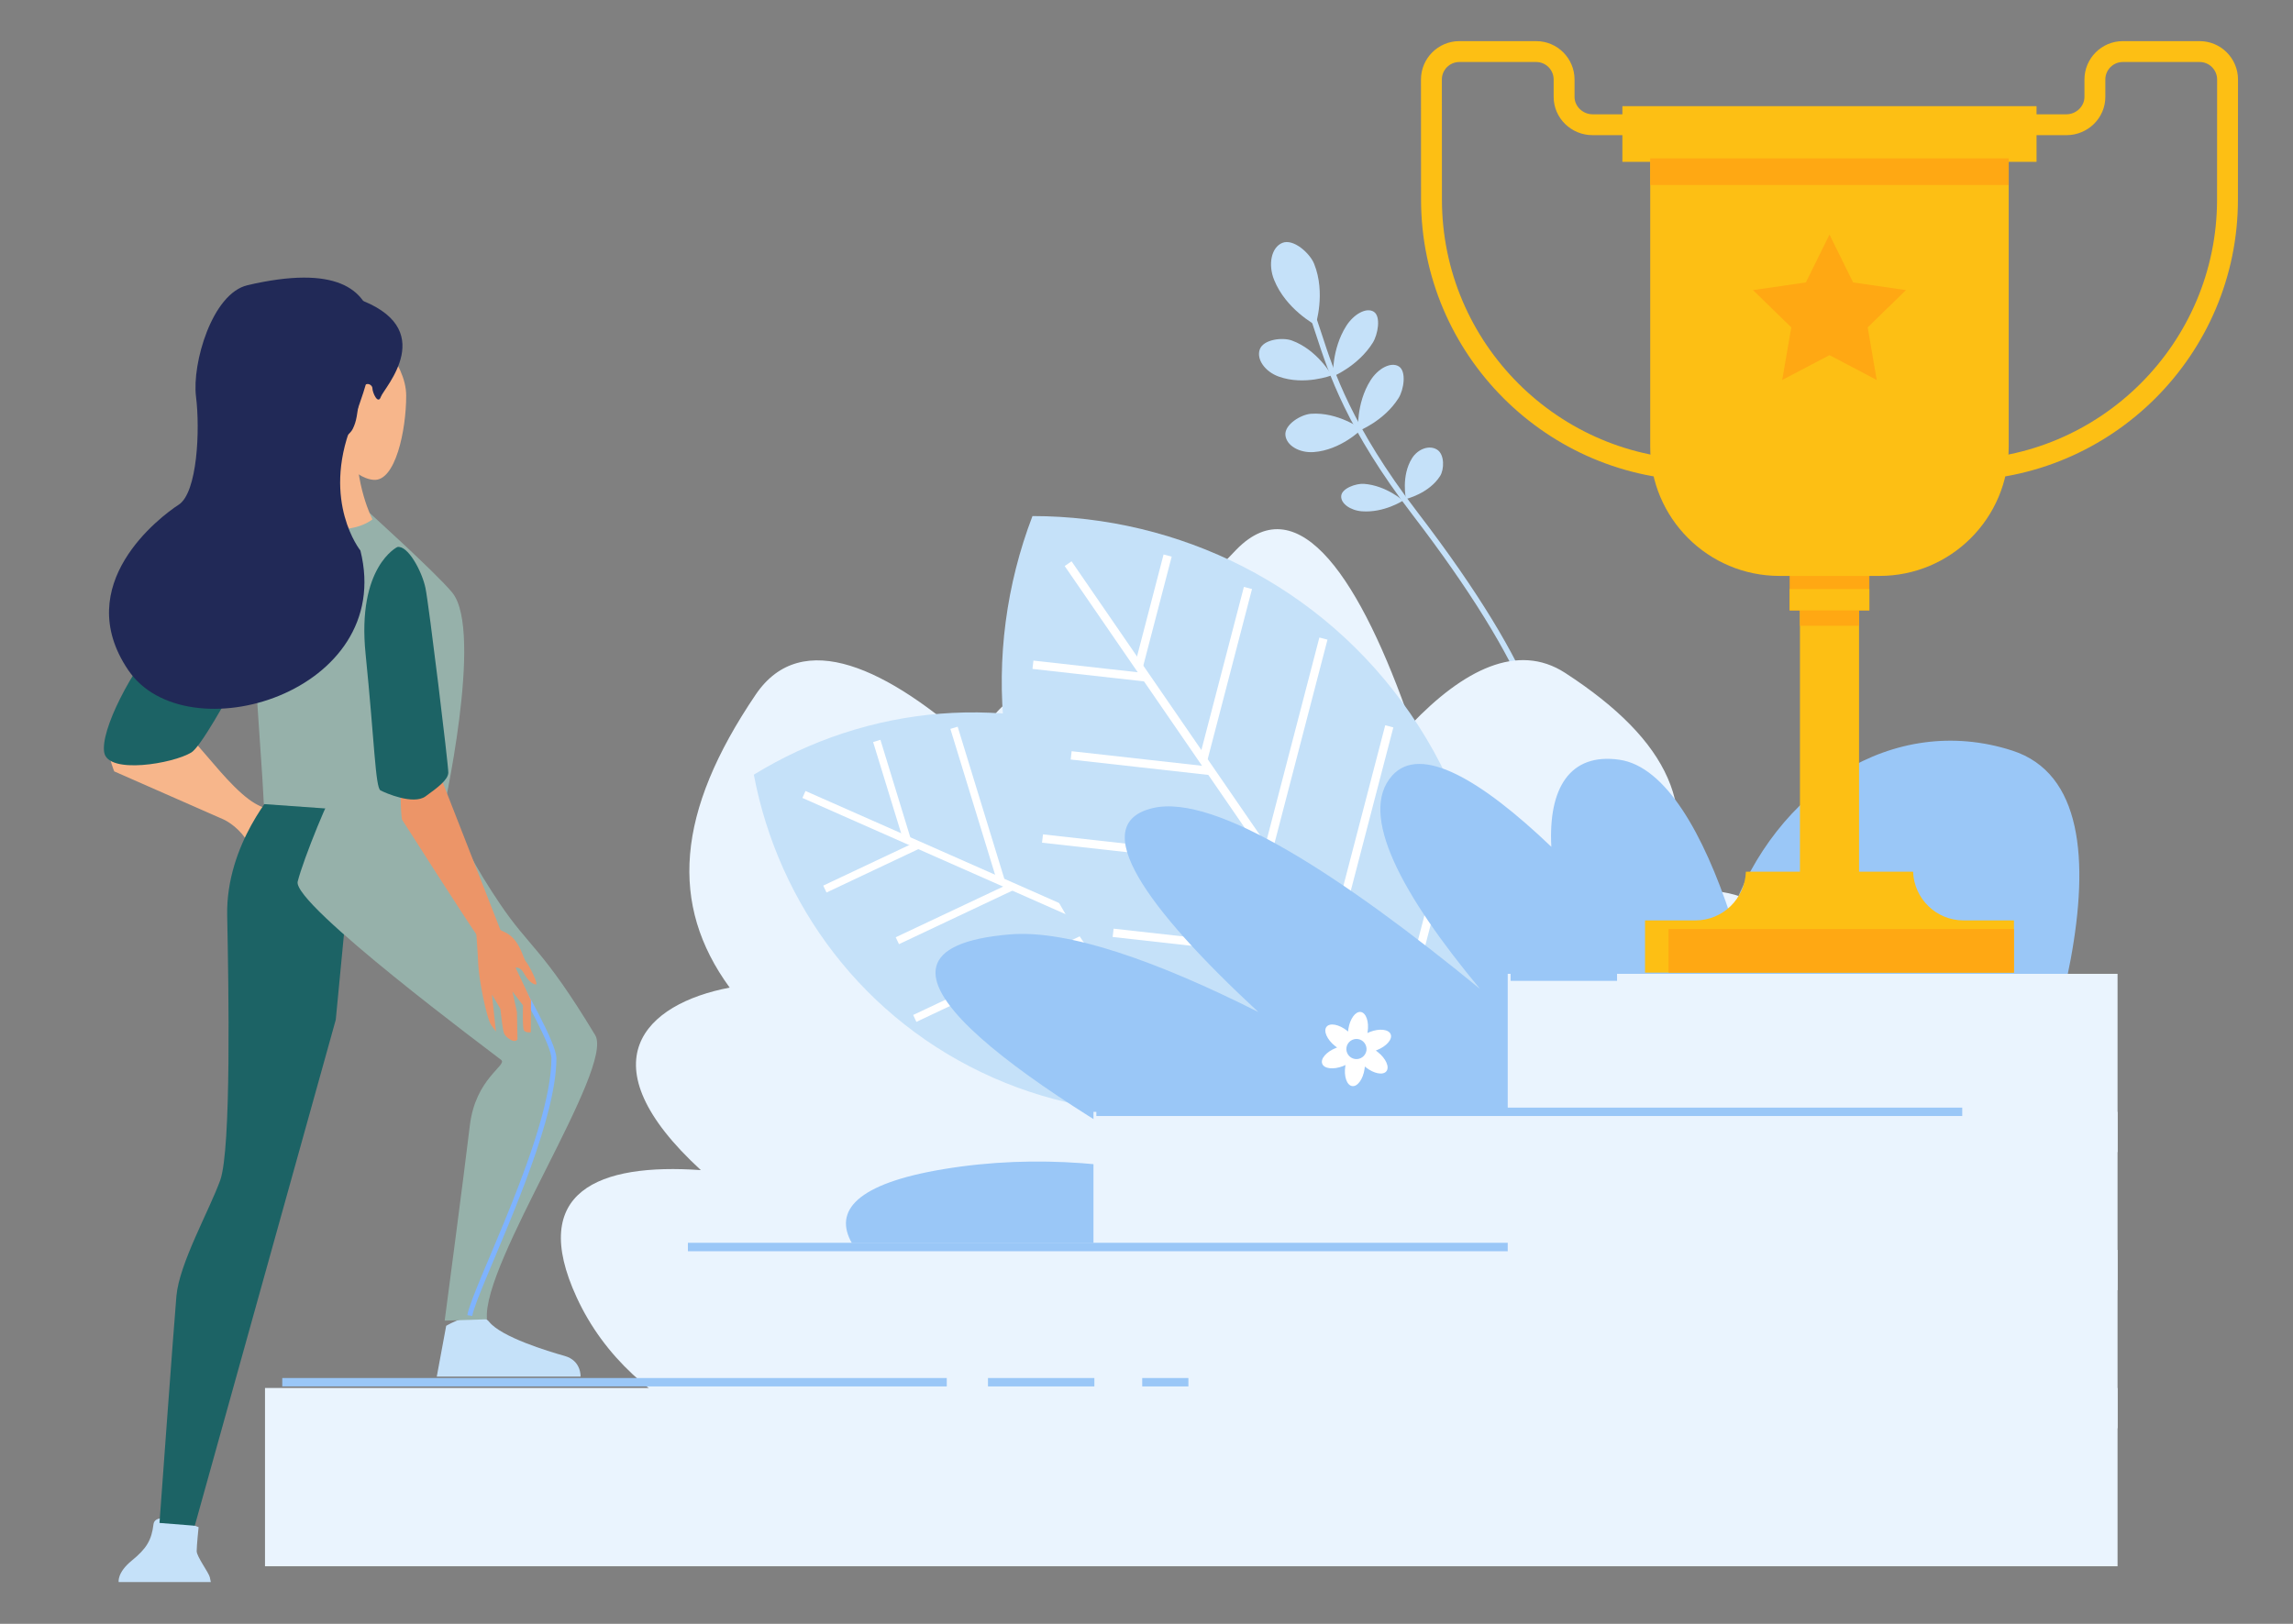 <?xml version="1.0" encoding="UTF-8" standalone="no"?>
<!DOCTYPE svg PUBLIC "-//W3C//DTD SVG 1.1//EN" "http://www.w3.org/Graphics/SVG/1.1/DTD/svg11.dtd">
<svg width="100%" height="100%" viewBox="0 0 336 238" version="1.1" xmlns="http://www.w3.org/2000/svg" xmlns:xlink="http://www.w3.org/1999/xlink" xml:space="preserve" xmlns:serif="http://www.serif.com/" style="fill-rule:evenodd;clip-rule:evenodd;stroke-linejoin:round;stroke-miterlimit:2;">
    <rect x="0" y="0" width="336" height="238" fill="#808080" stroke="none"/>
    <g id="ArtBoard1" transform="matrix(1,0,0,1,-1625.62,-920.756)">
        <rect x="1625.62" y="920.756" width="335.988" height="237.761" style="fill:none;"/>
        <g transform="matrix(1,0,0,1,0.621,0.756)">
            <g>
                <g>
                    <path d="M1817.77,967.636C1817.77,967.636 1819.3,962.964 1817.56,958.66C1816.93,957.102 1814.53,954.941 1812.91,955.596C1811.29,956.246 1810.78,958.76 1811.7,961.023C1813.43,965.331 1817.77,967.636 1817.77,967.636Z" style="fill:rgb(197,225,249);fill-rule:nonzero;"/>
                    <path d="M1820.14,975.011C1820.14,975.011 1818.04,971.26 1814.28,969.9C1812.91,969.408 1810.13,969.741 1809.6,971.202C1809.07,972.663 1810.38,974.477 1812.37,975.191C1816.13,976.553 1820.14,975.011 1820.14,975.011Z" style="fill:rgb(197,225,249);fill-rule:nonzero;"/>
                    <path d="M1824.52,982.92C1824.52,982.92 1821.08,980.351 1817.09,980.646C1815.64,980.753 1813.24,982.194 1813.35,983.744C1813.47,985.292 1815.4,986.414 1817.5,986.259C1821.49,985.966 1824.52,982.92 1824.52,982.92Z" style="fill:rgb(197,225,249);fill-rule:nonzero;"/>
                    <path d="M1820.33,975.166C1820.33,975.166 1824.01,973.646 1826.14,970.258C1826.92,969.031 1827.38,966.361 1826.3,965.688C1825.23,965.009 1823.37,966.02 1822.25,967.803C1820.12,971.193 1820.33,975.166 1820.33,975.166Z" style="fill:rgb(197,225,249);fill-rule:nonzero;"/>
                    <path d="M1824.01,983.188C1824.01,983.188 1827.8,981.739 1829.93,978.353C1830.71,977.125 1831.12,974.425 1829.98,973.707C1828.84,972.992 1826.94,973.972 1825.82,975.757C1823.68,979.145 1824.01,983.188 1824.01,983.188Z" style="fill:rgb(197,225,249);fill-rule:nonzero;"/>
                    <path d="M1831.02,993.136C1831.02,993.136 1834.4,992.34 1836.03,989.753C1836.62,988.818 1836.71,986.616 1835.58,985.901C1834.44,985.183 1832.77,985.793 1831.91,987.157C1830.28,989.745 1831.02,993.136 1831.02,993.136Z" style="fill:rgb(197,225,249);fill-rule:nonzero;"/>
                    <path d="M1830.59,993.371C1830.59,993.371 1828.12,991.161 1824.88,990.917C1823.7,990.83 1821.61,991.576 1821.53,992.69C1821.44,993.797 1822.87,994.811 1824.57,994.94C1827.81,995.185 1830.59,993.371 1830.59,993.371Z" style="fill:rgb(197,225,249);fill-rule:nonzero;"/>
                    <path d="M1849.9,1038.49C1849.17,1039.2 1848.5,1039.43 1848.45,1039.45L1848.2,1038.67L1848.33,1039.05L1848.2,1038.67C1848.27,1038.64 1850.01,1038.03 1850.81,1035.39C1851.71,1032.43 1851.09,1028.23 1848.97,1022.9C1846.05,1015.6 1840.35,1006.39 1832.03,995.516C1822.35,982.887 1819.67,974.647 1817.89,969.195C1817.44,967.802 1817.04,966.592 1816.62,965.604L1817.36,965.283C1817.81,966.305 1818.21,967.528 1818.67,968.944C1820.42,974.345 1823.09,982.503 1832.67,995.022C1851.21,1019.22 1853.18,1030.49 1851.57,1035.67C1851.16,1037.03 1850.5,1037.92 1849.9,1038.49Z" style="fill:rgb(197,225,249);fill-rule:nonzero;"/>
                    <path d="M1879.34,1070.34C1891.86,1053.22 1881.13,1049.11 1868.67,1050.82C1874.13,1038.89 1869.84,1028.68 1854.34,1018.62C1847.38,1014.11 1839.4,1018.19 1831.77,1026.18C1824.47,1005.08 1815.37,991.172 1806.19,1000.53C1798.59,1008.26 1793.12,1017.14 1789.89,1026.27C1787.34,1024.77 1784.6,1023.4 1781.68,1022.19C1775.33,1019.54 1770.89,1022.77 1767.93,1029.47C1755.15,1017.95 1742.5,1011.84 1735.75,1021.78C1724.03,1039.07 1723.06,1052.6 1731.92,1064.75C1719.51,1067.1 1710.52,1075.71 1727.7,1091.5C1712.76,1090.44 1702.34,1094.61 1709.5,1110.15C1725.46,1144.81 1792.09,1142.53 1840.75,1119.62C1871.85,1112.6 1897.31,1098.74 1901.38,1079.62C1904.37,1065.54 1893.37,1065.28 1879.34,1070.34Z" style="fill:rgb(234,244,254);fill-rule:nonzero;"/>
                    <path d="M1791.89,1029.56C1810.83,1037.93 1823.33,1054.89 1826.94,1073.96C1810.41,1084.14 1789.46,1086.31 1770.52,1077.95C1751.58,1069.58 1739.07,1052.62 1735.46,1033.54C1752,1023.37 1772.95,1021.2 1791.89,1029.56Z" style="fill:rgb(197,225,249);fill-rule:nonzero;"/>
                    <path d="M1742.58,1036.95L1823.38,1072.65L1823.83,1071.63L1743.03,1035.93" style="fill:white;fill-rule:nonzero;"/>
                    <path d="M1759.19,1043.4L1745.63,1049.8L1746.11,1050.81L1759.66,1044.41" style="fill:white;fill-rule:nonzero;"/>
                    <path d="M1772.96,1049.49L1756.25,1057.37L1756.73,1058.38L1773.44,1050.49" style="fill:white;fill-rule:nonzero;"/>
                    <path d="M1786.74,1055.57L1758.81,1068.76L1759.28,1069.77L1787.22,1056.58" style="fill:white;fill-rule:nonzero;"/>
                    <path d="M1800.52,1061.66L1773.35,1074.49L1773.82,1075.5L1801,1062.67" style="fill:white;fill-rule:nonzero;"/>
                    <path d="M1814.3,1067.75L1799.16,1074.89L1799.64,1075.9L1814.77,1068.75" style="fill:white;fill-rule:nonzero;"/>
                    <path d="M1758.4,1042.76L1754.01,1028.43L1752.94,1028.76L1757.34,1043.09" style="fill:white;fill-rule:nonzero;"/>
                    <path d="M1772.18,1048.85L1765.33,1026.51L1764.26,1026.83L1771.11,1049.18" style="fill:white;fill-rule:nonzero;"/>
                    <path d="M1785.96,1054.94L1777.38,1026.97L1776.31,1027.3L1784.89,1055.26" style="fill:white;fill-rule:nonzero;"/>
                    <path d="M1799.73,1061.02L1790.92,1032.29L1789.86,1032.62L1798.67,1061.35" style="fill:white;fill-rule:nonzero;"/>
                    <path d="M1813.51,1067.11L1805.94,1042.43L1804.87,1042.76L1812.45,1067.44" style="fill:white;fill-rule:nonzero;"/>
                    <path d="M1831.67,1024.6C1844.63,1043.45 1846.56,1066.65 1838.9,1086.68C1817.45,1086.67 1796.48,1076.57 1783.52,1057.71C1770.56,1038.86 1768.63,1015.67 1776.29,995.636C1797.74,995.651 1818.71,1005.75 1831.67,1024.6Z" style="fill:rgb(197,225,249);fill-rule:nonzero;"/>
                    <path d="M1781.01,1002.96L1836.3,1083.38L1837.32,1082.68L1782.02,1002.27" style="fill:white;fill-rule:nonzero;"/>
                    <path d="M1792.89,1018.66L1776.43,1016.82L1776.29,1018.04L1792.75,1019.88" style="fill:white;fill-rule:nonzero;"/>
                    <path d="M1802.32,1032.37L1782.03,1030.1L1781.89,1031.32L1802.18,1033.59" style="fill:white;fill-rule:nonzero;"/>
                    <path d="M1811.75,1046.08L1777.83,1042.29L1777.69,1043.51L1811.61,1047.3" style="fill:white;fill-rule:nonzero;"/>
                    <path d="M1821.18,1059.79L1788.18,1056.11L1788.04,1057.33L1821.04,1061.02" style="fill:white;fill-rule:nonzero;"/>
                    <path d="M1830.61,1073.5L1812.23,1071.45L1812.1,1072.67L1830.47,1074.72" style="fill:white;fill-rule:nonzero;"/>
                    <path d="M1792.52,1017.6L1796.69,1001.58L1795.5,1001.27L1791.33,1017.29" style="fill:white;fill-rule:nonzero;"/>
                    <path d="M1801.95,1031.32L1808.46,1006.33L1807.27,1006.02L1800.76,1031.01" style="fill:white;fill-rule:nonzero;"/>
                    <path d="M1811.38,1045.03L1819.52,1013.75L1818.33,1013.44L1810.19,1044.72" style="fill:white;fill-rule:nonzero;"/>
                    <path d="M1820.8,1058.74L1829.17,1026.61L1827.98,1026.3L1819.61,1058.43" style="fill:white;fill-rule:nonzero;"/>
                    <path d="M1830.24,1072.45L1837.42,1044.85L1836.23,1044.54L1829.05,1072.14" style="fill:white;fill-rule:nonzero;"/>
                    <path d="M1749.82,1102.18C1747.14,1097.48 1750.47,1093.48 1763.24,1091.36C1777.17,1089.04 1790.48,1090.61 1801.42,1093.49C1775.6,1079.25 1745.5,1059.26 1772.98,1056.95C1781.55,1056.23 1794.73,1060.95 1809.39,1068.33C1793.04,1053.18 1784.04,1040.74 1793.95,1038.43C1803.15,1036.28 1821.91,1048.59 1841.87,1064.94C1830.49,1051.24 1823.91,1039.29 1829.02,1033.65C1833.19,1029.04 1842.08,1034.33 1852.32,1044.11C1851.86,1035.51 1855.04,1030.31 1862.29,1031.35C1869.12,1032.33 1874.64,1042.3 1878.59,1054.25C1885.13,1035.71 1902.42,1024.38 1919.86,1030.01C1940.35,1036.62 1923.89,1081.05 1914.73,1102.18L1749.82,1102.18Z" style="fill:rgb(154,199,247);fill-rule:nonzero;"/>
                    <path d="M1823.54,1075.21C1822.74,1075.09 1822.18,1074.34 1822.3,1073.53C1822.43,1072.72 1823.18,1072.17 1823.99,1072.29C1824.79,1072.41 1825.34,1073.17 1825.23,1073.97C1825.1,1074.78 1824.35,1075.33 1823.54,1075.21ZM1826.9,1074.2C1826.8,1074.11 1826.7,1074.04 1826.6,1073.97L1826.76,1073.91C1828.16,1073.36 1829.07,1072.32 1828.78,1071.59C1828.49,1070.85 1827.12,1070.7 1825.72,1071.25C1825.6,1071.3 1825.48,1071.35 1825.37,1071.41L1825.4,1071.24C1825.63,1069.75 1825.18,1068.45 1824.4,1068.32C1823.62,1068.21 1822.81,1069.32 1822.58,1070.81C1822.56,1070.94 1822.55,1071.06 1822.54,1071.19L1822.41,1071.08C1821.23,1070.14 1819.88,1069.87 1819.38,1070.49C1818.89,1071.1 1819.45,1072.37 1820.63,1073.31C1820.73,1073.39 1820.83,1073.46 1820.93,1073.53L1820.77,1073.59C1819.37,1074.14 1818.46,1075.18 1818.75,1075.91C1819.03,1076.65 1820.41,1076.8 1821.81,1076.25C1821.93,1076.2 1822.05,1076.15 1822.16,1076.09L1822.13,1076.26C1821.9,1077.76 1822.35,1079.06 1823.13,1079.18C1823.91,1079.3 1824.73,1078.18 1824.95,1076.69C1824.97,1076.56 1824.98,1076.44 1824.99,1076.31L1825.12,1076.42C1826.3,1077.36 1827.66,1077.63 1828.15,1077.01C1828.64,1076.4 1828.08,1075.13 1826.9,1074.2Z" style="fill:white;fill-rule:nonzero;"/>
                    <rect x="1663.83" y="1123.43" width="271.46" height="26.13" style="fill:rgb(234,244,254);"/>
                    <rect x="1724.53" y="1103.19" width="210.76" height="26.14" style="fill:rgb(234,244,254);"/>
                    <rect x="1785.23" y="1082.96" width="150.06" height="26.14" style="fill:rgb(234,244,254);"/>
                    <rect x="1845.93" y="1062.73" width="89.36" height="26.13" style="fill:rgb(234,244,254);"/>
                    <path d="M1838.84,929.088C1837.43,929.088 1836.28,930.237 1836.28,931.651L1836.29,949.239C1836.29,970.268 1853.4,987.376 1874.43,987.376C1876.37,987.376 1878.34,987.223 1880.29,986.919L1880.29,939.81L1858.36,939.81C1855.22,939.81 1852.66,937.293 1852.66,934.201L1852.66,931.651C1852.66,930.237 1851.51,929.088 1850.1,929.088L1838.84,929.088ZM1874.43,990.436C1851.71,990.436 1833.23,971.956 1833.23,949.24L1833.22,931.652C1833.22,928.55 1835.74,926.028 1838.84,926.028L1850.1,926.028C1853.2,926.028 1855.72,928.55 1855.72,931.651L1855.72,934.201C1855.72,935.583 1856.93,936.751 1858.36,936.751L1883.35,936.751L1883.35,989.476L1882.1,989.711C1879.56,990.192 1876.97,990.436 1874.43,990.436Z" style="fill:rgb(253,191,20);fill-rule:nonzero;"/>
                    <path d="M1905.87,986.919C1907.82,987.223 1909.79,987.377 1911.73,987.377C1932.76,987.377 1949.87,970.269 1949.87,949.241L1949.88,931.651C1949.88,930.239 1948.73,929.088 1947.32,929.088L1936.06,929.088C1934.65,929.088 1933.5,930.239 1933.5,931.652L1933.5,934.202C1933.5,937.295 1930.94,939.811 1927.8,939.811L1905.87,939.811L1905.87,986.919ZM1911.73,990.437C1909.19,990.437 1906.61,990.193 1904.06,989.711L1902.81,989.476L1902.81,936.752L1927.8,936.752C1929.23,936.752 1930.44,935.584 1930.44,934.202L1930.44,931.652C1930.44,928.55 1932.96,926.028 1936.06,926.028L1947.32,926.028C1950.42,926.028 1952.94,928.55 1952.94,931.652L1952.93,949.241C1952.93,971.957 1934.45,990.437 1911.73,990.437Z" style="fill:rgb(253,191,20);fill-rule:nonzero;"/>
                    <rect x="1888.75" y="997.27" width="8.66" height="52.53" style="fill:rgb(253,191,20);"/>
                    <rect x="1888.75" y="1006.79" width="8.66" height="4.93" style="fill:rgb(255,168,19);"/>
                    <rect x="1887.24" y="996.129" width="11.68" height="13.331" style="fill:rgb(255,168,19);"/>
                    <rect x="1887.24" y="1006.33" width="11.68" height="3.13" style="fill:rgb(253,191,20);"/>
                    <path d="M1912.71,1054.9C1908.72,1054.9 1905.47,1051.72 1905.33,1047.76L1880.83,1047.76C1880.69,1051.72 1877.44,1054.9 1873.44,1054.9L1866.05,1054.9L1866.05,1062.55L1920.11,1062.55L1920.11,1054.9L1912.71,1054.9Z" style="fill:rgb(253,191,20);fill-rule:nonzero;"/>
                    <path d="M1866.81,943.21L1866.81,985.476C1866.81,995.934 1875.29,1004.41 1885.75,1004.41L1900.41,1004.41C1910.87,1004.41 1919.34,995.934 1919.34,985.476L1919.34,943.21L1866.81,943.21Z" style="fill:rgb(253,191,20);fill-rule:nonzero;"/>
                    <rect x="1862.73" y="935.56" width="60.69" height="8.16" style="fill:rgb(253,191,20);"/>
                    <path d="M1893.08,954.378L1896.54,961.394L1904.28,962.519L1898.68,967.982L1900,975.693L1893.08,972.052L1886.15,975.693L1887.48,967.982L1881.87,962.519L1889.62,961.394L1893.08,954.378Z" style="fill:rgb(255,168,19);fill-rule:nonzero;"/>
                    <rect x="1866.81" y="943.21" width="52.53" height="3.91" style="fill:rgb(255,168,19);"/>
                    <rect x="1869.5" y="1056.17" width="50.61" height="6.38" style="fill:rgb(255,168,19);fill-rule:nonzero;"/>
                    <path d="M1666.36,1123.2L1763.73,1123.2L1763.73,1121.97L1666.36,1121.97" style="fill:rgb(154,199,247);fill-rule:nonzero;"/>
                    <path d="M1769.77,1123.2L1785.36,1123.2L1785.36,1121.97L1769.77,1121.97" style="fill:rgb(154,199,247);fill-rule:nonzero;"/>
                    <path d="M1792.37,1123.2L1799.14,1123.2L1799.14,1121.97L1792.37,1121.97" style="fill:rgb(154,199,247);fill-rule:nonzero;"/>
                    <path d="M1725.8,1103.39L1845.93,1103.39L1845.93,1102.15L1725.8,1102.15" style="fill:rgb(154,199,247);fill-rule:nonzero;"/>
                    <path d="M1785.65,1083.57L1912.53,1083.57L1912.53,1082.34L1785.65,1082.34" style="fill:rgb(154,199,247);fill-rule:nonzero;"/>
                    <path d="M1846.35,1063.76L1861.95,1063.76L1861.95,1062.52L1846.35,1062.52" style="fill:rgb(154,199,247);fill-rule:nonzero;"/>
                    <path d="M1673.57,1040.58C1673.91,1041.27 1670.38,1040.43 1670.63,1041.49C1670.87,1042.55 1677.17,1046.75 1677.17,1046.75L1678.37,1048.51L1672.34,1045.77C1671.98,1045.51 1676.02,1047.66 1677.68,1049.04C1678.64,1049.84 1678.77,1050.65 1678.98,1050.87C1679.58,1051.45 1671.64,1046.94 1671.64,1046.94L1674.05,1049.34C1674.05,1049.34 1675.2,1050.72 1673.93,1050.41C1673.23,1050.24 1672.8,1049.65 1671.11,1049.4C1669.43,1049.15 1663.64,1046.84 1660.97,1042.91C1659.62,1040.92 1657.75,1040.1 1657.75,1040.1L1641.74,1033.06C1641.74,1033.06 1638.41,1025.35 1644.07,1023.79C1649.73,1022.24 1654.03,1029.98 1659.26,1035.21C1662.69,1038.64 1663.98,1038.36 1665.32,1038.79C1666.65,1039.22 1672.5,1038.35 1673.57,1040.58Z" style="fill:rgb(247,182,139);fill-rule:nonzero;"/>
                    <path d="M1667.72,1004.31C1667.72,1004.31 1655.72,1028.64 1653.03,1030.29C1650.34,1031.93 1640.84,1033.53 1640.27,1030.29C1639.7,1027.06 1644.16,1018.26 1648.98,1012.81C1653.8,1007.36 1669.2,989.163 1667.72,1004.31Z" style="fill:rgb(28,99,101);fill-rule:nonzero;"/>
                    <path d="M1673.66,985.495C1673.66,985.495 1676.58,990.089 1679.76,990.331C1682.94,990.573 1684.52,983.077 1684.52,978C1684.52,972.922 1678.96,968.086 1678.43,966.636C1677.9,965.185 1672.34,970.021 1672.34,974.373C1672.34,978.725 1673.66,984.286 1673.66,985.495Z" style="fill:rgb(247,182,139);fill-rule:nonzero;"/>
                    <path d="M1654.1,1143.83C1654.1,1143.83 1653.82,1146.51 1653.82,1147.34C1653.82,1148.16 1655.61,1150.51 1655.75,1151.19L1655.89,1151.88L1642.39,1151.88C1642.39,1151.88 1642.12,1150.51 1644.32,1148.72C1646.52,1146.93 1647.21,1145.69 1647.49,1143.41C1647.76,1141.14 1654.1,1143.83 1654.1,1143.83Z" style="fill:rgb(197,225,249);fill-rule:nonzero;"/>
                    <path d="M1690.38,1114.32L1689,1121.76L1710.07,1121.76C1710.07,1121.76 1710.21,1119.42 1707.73,1118.73C1705.25,1118.04 1698.51,1115.97 1696.71,1113.77C1694.92,1111.57 1690.38,1114.32 1690.38,1114.32Z" style="fill:rgb(197,225,249);fill-rule:nonzero;"/>
                    <path d="M1653.54,1143.62L1674.2,1069.46L1677.29,1037.23L1677.29,1035.37L1665.52,1035.58C1665.52,1035.58 1658.08,1043.63 1658.29,1054.17C1658.5,1064.71 1658.91,1088.46 1657.26,1093.01C1655.6,1097.55 1651.27,1105.2 1650.85,1109.95C1650.44,1114.7 1648.37,1143.21 1648.37,1143.21L1653.54,1143.62Z" style="fill:rgb(28,99,101);fill-rule:nonzero;"/>
                    <path d="M1689.69,1035.78C1689.69,1035.78 1691.25,1042.05 1698.19,1052.37C1702.62,1058.97 1704.48,1058.9 1712.21,1071.71C1715.09,1076.48 1695.54,1105.21 1696.36,1113.36L1690.16,1113.56C1690.16,1113.56 1693.01,1092.03 1693.84,1085.01C1694.66,1077.99 1699.41,1076.13 1698.43,1075.34C1697.22,1074.37 1667.79,1052.52 1668.62,1049.21C1669.44,1045.91 1673.58,1035.78 1674.2,1035.58C1674.82,1035.37 1689.69,1035.78 1689.69,1035.78Z" style="fill:rgb(150,177,170);fill-rule:nonzero;"/>
                    <path d="M1687.73,1042.66C1687.73,1042.66 1688.01,1043.1 1688.51,1043.89C1690.24,1046.65 1694.58,1053.59 1698.48,1060.3C1700.43,1063.65 1702.27,1066.94 1703.62,1069.61C1704.29,1070.95 1704.85,1072.13 1705.23,1073.08C1705.61,1074.02 1705.81,1074.76 1705.8,1075.1C1705.81,1080.6 1702.93,1089 1699.94,1096.49C1698.44,1100.24 1696.93,1103.77 1695.73,1106.63C1694.54,1109.49 1693.68,1111.64 1693.48,1112.75L1694.2,1112.88C1694.36,1111.93 1695.22,1109.75 1696.41,1106.91C1698.19,1102.63 1700.72,1096.81 1702.8,1091C1704.88,1085.19 1706.53,1079.4 1706.53,1075.1C1706.52,1074.47 1706.22,1073.57 1705.72,1072.38C1703.97,1068.22 1699.63,1060.72 1695.72,1054.22C1691.81,1047.73 1688.34,1042.27 1688.34,1042.27L1687.73,1042.66Z" style="fill:rgb(126,179,255);fill-rule:nonzero;"/>
                    <path d="M1661.8,997.773C1661.8,997.773 1656.64,1001.91 1660.77,1014.09C1664.9,1026.28 1666.55,1032.89 1667.38,1033.1C1668.21,1033.31 1672.54,1034.13 1673.99,1032.48C1675.44,1030.83 1676.67,1029.38 1676.47,1028.35C1676.26,1027.31 1671.61,1001.04 1671.1,998.6C1670.06,993.642 1663.25,997.154 1661.8,997.773Z" style="fill:rgb(154,199,247);fill-rule:nonzero;"/>
                    <path d="M1691.25,1006.83C1688.85,1003.93 1678.68,994.741 1678.68,994.741L1670.27,995.501C1670.27,995.501 1664.49,996.327 1662.01,1001.7C1661.16,1003.55 1663.25,1030.41 1663.45,1034.13L1663.66,1037.85L1689.8,1039.71C1689.8,1039.71 1695.96,1012.51 1691.25,1006.83Z" style="fill:rgb(150,177,170);fill-rule:nonzero;"/>
                    <path d="M1668.83,984.552L1669.65,995.707C1669.65,995.707 1669.23,997.261 1672.75,997.567C1677.5,997.98 1679.57,996.121 1679.57,996.121C1679.57,996.121 1676.88,990.956 1677.29,983.932C1677.71,976.908 1668.83,984.552 1668.83,984.552Z" style="fill:rgb(247,182,139);fill-rule:nonzero;"/>
                    <path d="M1677.09,963.687C1677.09,963.687 1671.05,962.239 1665.11,966.786C1661.59,969.471 1659.53,974.223 1661.39,978.148C1663.25,982.074 1667.38,987.238 1669.44,987.238C1671.51,987.238 1676.06,984.139 1676.67,982.9C1677.29,981.66 1677.29,980.834 1677.71,978.148C1678.12,975.463 1679.57,976.289 1679.57,976.908C1679.57,977.528 1680.39,979.388 1680.81,978.148C1681.22,976.908 1689.69,968.026 1677.09,963.687Z" style="fill:rgb(33,41,87);fill-rule:nonzero;"/>
                    <path d="M1689.22,1033L1698.39,1056.46C1698.39,1056.46 1696.98,1060 1695.27,1057.63C1693.56,1055.26 1683.89,1040.09 1683.89,1040.09C1683.89,1040.09 1682.23,1027.05 1689.22,1033Z" style="fill:rgb(236,149,104);fill-rule:nonzero;"/>
                    <path d="M1694.65,1055.02C1694.65,1055.02 1695,1059.26 1695.08,1061.37C1695.16,1063.47 1696.3,1069.31 1696.99,1070.26L1697.67,1071.2L1697.09,1065.77L1698.32,1067.86C1698.32,1067.86 1698.64,1071.05 1698.88,1071.5C1699.12,1071.96 1699.59,1072.25 1699.59,1072.25C1700.53,1072.92 1700.83,1072.34 1700.83,1072.34L1700.75,1068.35L1700.09,1065.32L1701.64,1067.35C1701.64,1067.35 1701.52,1070.68 1701.78,1071.03C1702.04,1071.39 1702.78,1071.3 1702.78,1071.3L1702.81,1066.6L1700.55,1061.83C1700.55,1061.83 1701.21,1061.63 1701.78,1062.66C1702.34,1063.69 1702.99,1064.22 1703.5,1064.3C1704.01,1064.38 1702.5,1061.42 1702.06,1060.93C1701.62,1060.44 1701.21,1057.76 1699.09,1056.68C1696.96,1055.6 1694.65,1055.02 1694.65,1055.02Z" style="fill:rgb(236,149,104);fill-rule:nonzero;"/>
                    <path d="M1683.23,1000.17C1683.23,1000.17 1677.27,1003.04 1678.57,1015.85C1679.87,1028.65 1680,1035.46 1680.76,1035.85C1681.52,1036.24 1685.57,1038.01 1687.35,1036.72C1689.12,1035.44 1690.66,1034.3 1690.69,1033.25C1690.72,1032.2 1687.85,1008.65 1687.35,1006.21C1686.85,1003.76 1684.77,999.892 1683.23,1000.17Z" style="fill:rgb(28,99,101);fill-rule:nonzero;"/>
                    <path d="M1677.81,1000.69C1677.81,1000.69 1672.11,993.583 1676.51,982.298C1678.95,976.042 1687.19,955.765 1661.28,961.797C1656.07,963.011 1653.12,973.283 1653.72,978.126C1654.33,982.966 1653.93,992.193 1651.19,993.968C1648.45,995.741 1635.31,1005.66 1643.78,1018.2C1652.25,1030.73 1683.03,1021.53 1677.81,1000.69Z" style="fill:rgb(33,41,87);fill-rule:nonzero;"/>
                </g>
            </g>
        </g>
    </g>
</svg>

